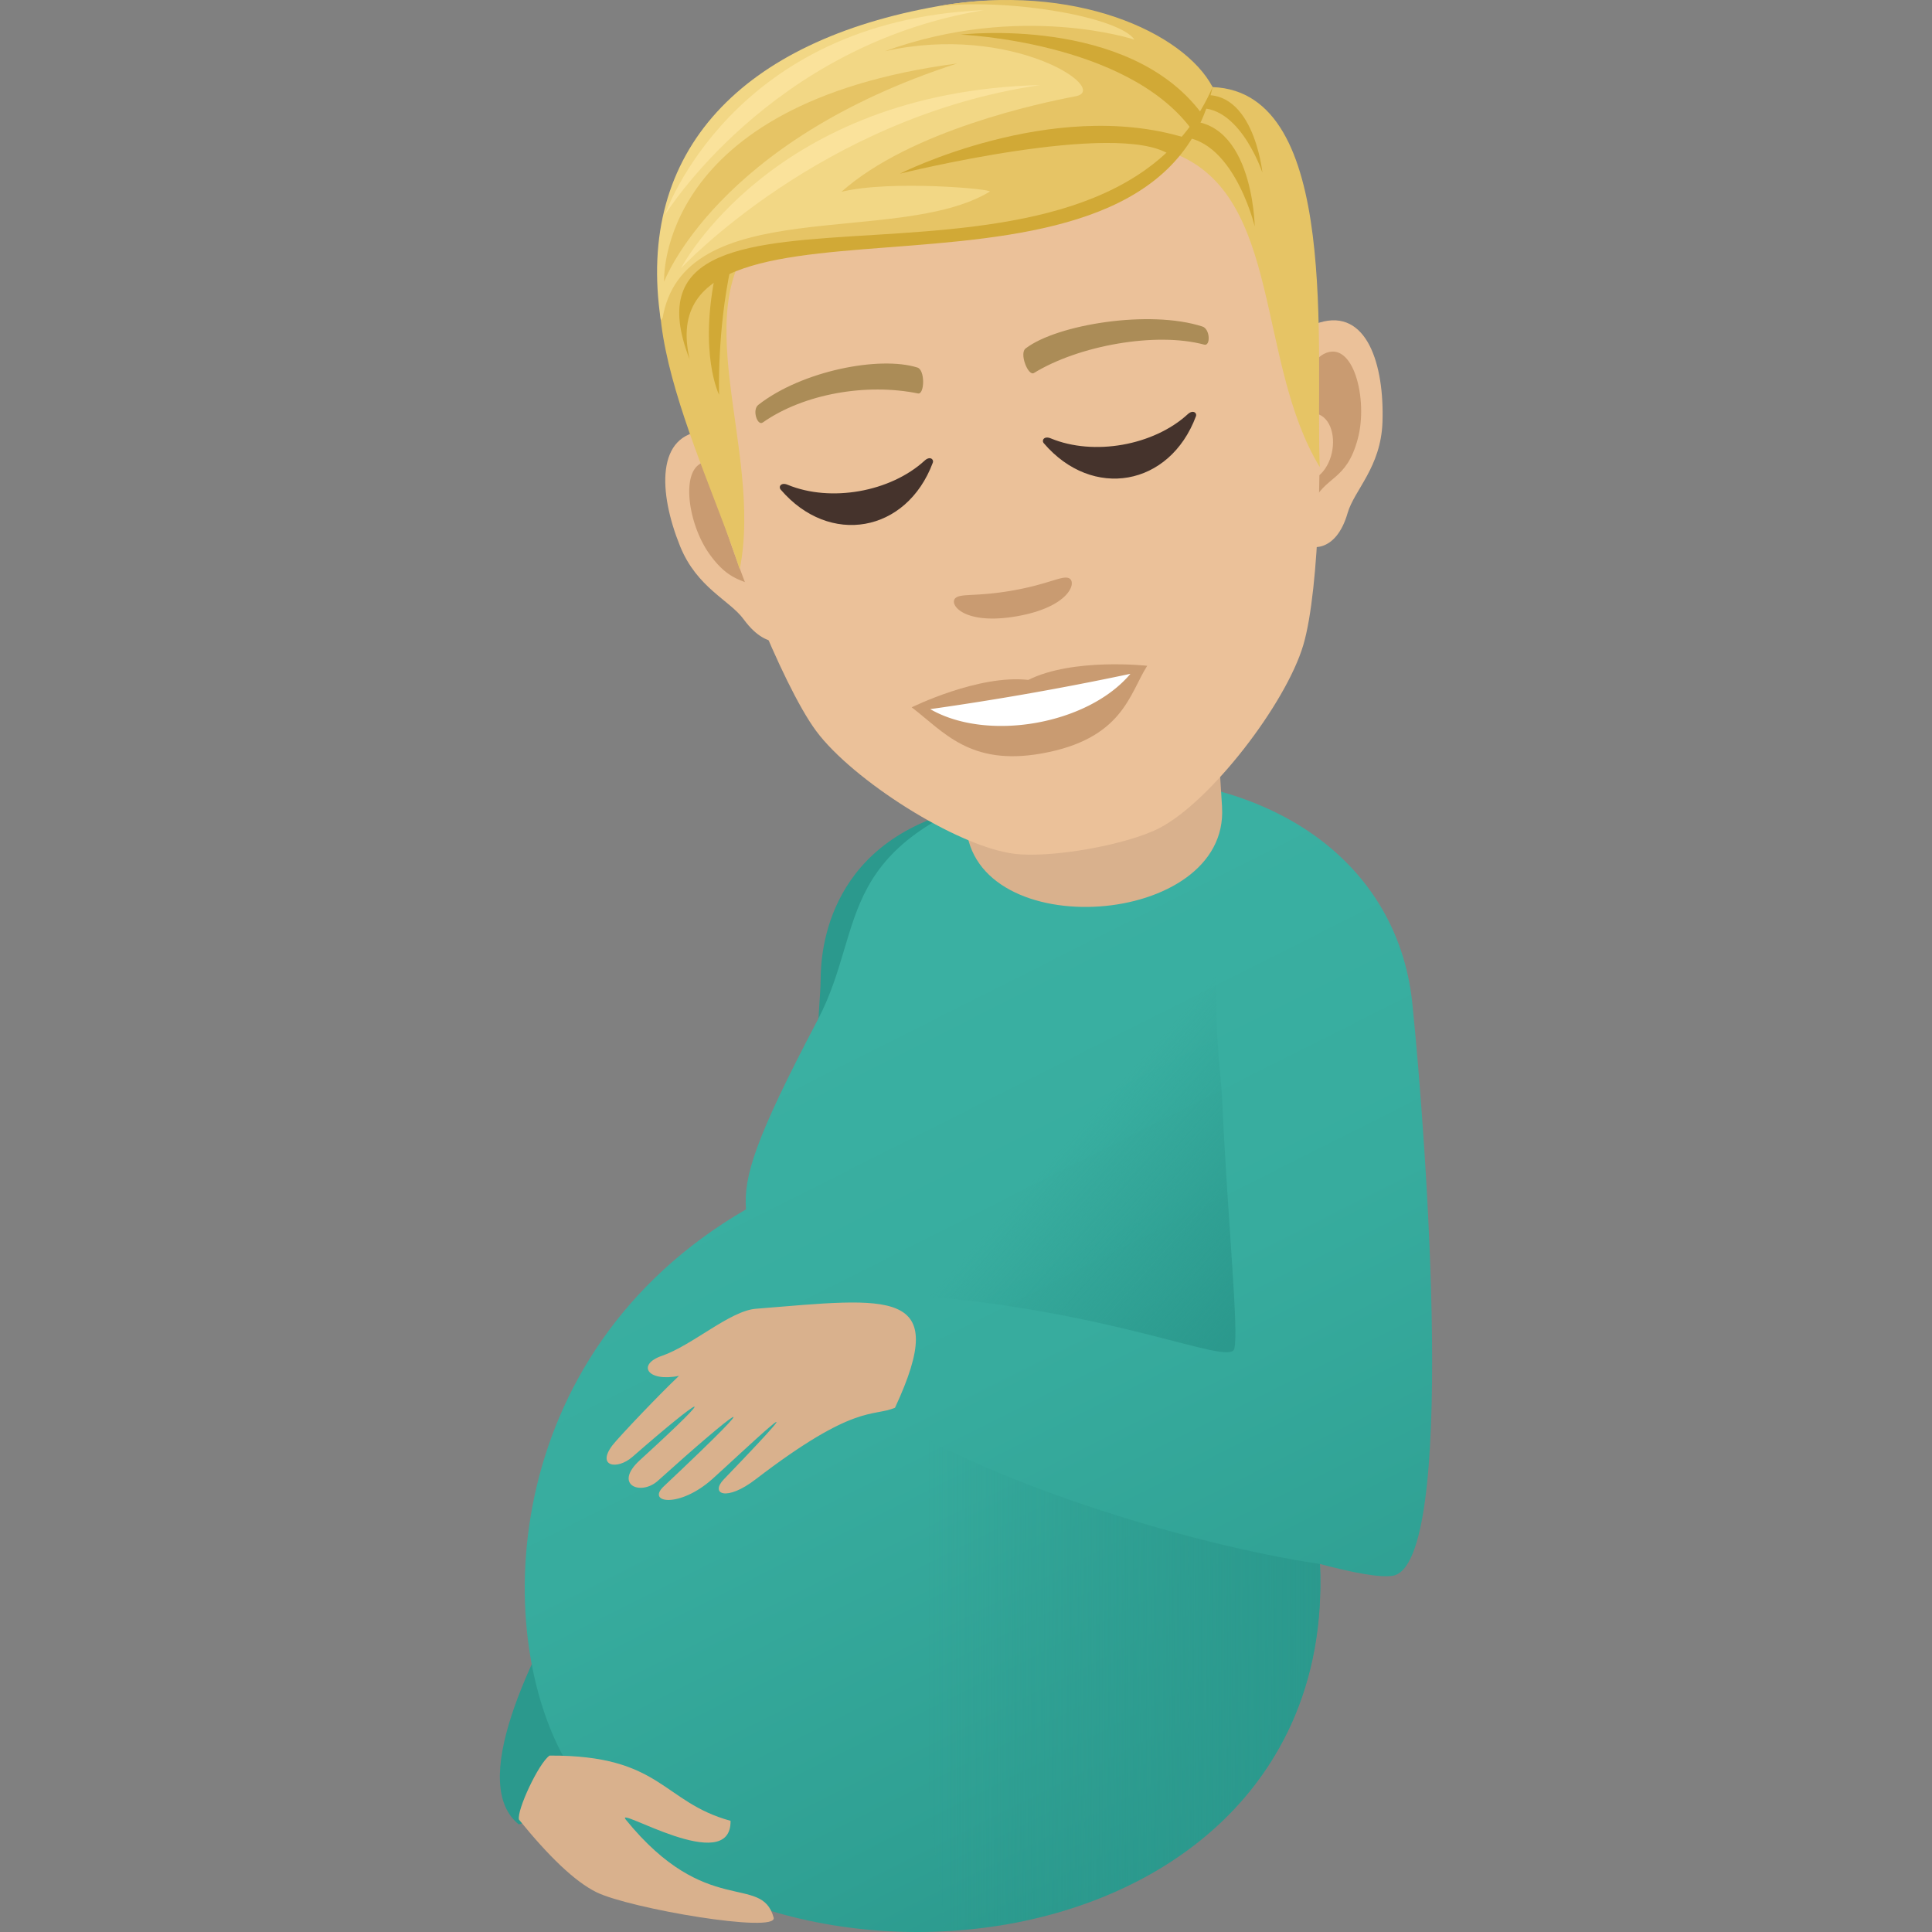 <svg xmlns="http://www.w3.org/2000/svg" xml:space="preserve" style="enable-background:new 0 0 64 64" viewBox="0 0 64 64"><rect x="0" y="0" width="64" height="64" fill="#808080" stroke="none"/><path d="M32.274 26.716c-4.884.995-5.086 4.816-5.09 5.746-.004.763-.446 6.334-.77 9.334-2.272 2.841-12.457 16.037-9.229 18.639 2.608-.418 19.42-34.602 15.09-33.719z" style="fill:#2b998d"/><linearGradient id="a" x1="1489.375" x2="1503.133" y1="61.267" y2="33.931" gradientTransform="matrix(-1 0 0 1 1530.218 0)" gradientUnits="userSpaceOnUse"><stop offset="0" style="stop-color:#2b998d"/><stop offset=".16" style="stop-color:#2fa093"/><stop offset=".584" style="stop-color:#37ac9e"/><stop offset="1" style="stop-color:#3ab0a2"/></linearGradient><path d="M24.712 40.062c-.081-1.093.295-2.325 2.377-6.28 1.674-3.184.353-5.882 7.16-7.928 7.514-.878 12.036 2.568 12.534 7.367.474 4.595 1.484 18.609-.645 18.978-.406.07-1.282-.09-2.413-.39.555 13.84-19.18 15.56-24.775 6.865-2.738-4.25-2.509-13.815 5.762-18.612z" style="fill:url(#a)"/><path d="M21.924 44.915c1.013-.35 2.258-1.495 3.118-1.561 4.455-.36 6.467-.72 4.606 3.28-.754.314-1.325-.153-4.608 2.364-.984.76-1.528.488-1.06.004 3.74-3.882.42-.724-.38-.01-1.09.976-2.198.797-1.613.247 3.788-3.569 2.34-2.472-.194-.186-.571.512-1.488.133-.596-.683 2.815-2.569 2.052-2.118-.249-.107-.507.44-1.197.317-.657-.39.239-.303 1.609-1.743 2.202-2.296-1.054.213-1.401-.376-.57-.662zm3.704 18.608c-.402-1.475-2.227.042-4.898-3.246-.399-.497 3.496 1.912 3.471.04-2.278-.625-2.276-2.18-5.996-2.161-.365.252-1.09 1.817-1.014 2.12.97 1.2 1.848 2.053 2.567 2.406 1.106.543 6.014 1.378 5.87.841z" style="fill:#d9b18d"/><linearGradient id="b" x1="35.048" x2="42.045" y1="36.69" y2="42.932" gradientUnits="userSpaceOnUse"><stop offset=".105" style="stop-color:#2b998d;stop-opacity:0"/><stop offset="1" style="stop-color:#2b998d"/></linearGradient><path d="M40.487 36.453c-.056-1.208-.388-2.875-.03-5.855l-10.72 12.27c7.088.467 11.005 2.426 11.152 1.807.15-.618-.209-4.039-.402-8.222z" style="fill:url(#b)"/><linearGradient id="c" x1="30.757" x2="44.013" y1="55.339" y2="55.339" gradientUnits="userSpaceOnUse"><stop offset="0" style="stop-color:#2b998d;stop-opacity:0"/><stop offset="1" style="stop-color:#2b998d"/></linearGradient><path d="m29.055 46.702 2.265 17.273c6.085-.29 12.777-4.13 12.405-12.166-4.495-.67-11.313-2.81-14.67-5.107z" style="fill:url(#c)"/><path d="M40.481 26.732c.25 3.996-8.232 4.592-8.481.596l-.29-4.653 8.482-.594.29 4.651z" style="fill:#d9b18d"/><path d="M43.71 10.686c-1.578.479-1.791 6.079-.525 7.324.177.173 1.064.345 1.458-1.02.22-.757 1.1-1.511 1.153-3 .066-1.909-.515-3.781-2.086-3.304z" style="fill:#ebc199"/><path d="M43.85 11.727c-.398.206-.745.929-.806 2.037 1.415-.575 1.48 1.937.209 2.208.056.244.116.494.194.755.457-1.001 1.147-.754 1.532-2.192.348-1.296-.145-3.318-1.13-2.808z" style="fill:#c99b71"/><path d="M23.358 14.275c1.647-.09 3.763 5.1 2.999 6.703-.108.223-.882.687-1.72-.46-.464-.637-1.551-1.044-2.109-2.426-.716-1.77-.809-3.729.83-3.817z" style="fill:#ebc199"/><path d="M25.036 16.936c-.437-1.019-1.008-1.578-1.452-1.636-1.098-.143-.873 1.926-.102 3.025.854 1.22 1.417.75 2.19 1.536a10.66 10.66 0 0 0-.078-.777c-1.274.164-2.063-2.19-.558-2.148z" style="fill:#c99b71"/><path d="M31.463 2.148c-6.987 1.232-9.421 7.107-7.706 14.376.345 1.463 2.113 6.12 3.283 7.696 1.198 1.613 4.641 3.818 6.555 4.062 1.21.154 3.72-.29 4.804-.847 1.716-.884 4.199-4.134 4.772-6.059.563-1.882.629-6.861.45-8.354-.87-7.418-5.168-12.106-12.158-10.873z" style="fill:#ebc199"/><path d="M40.17 2.884 38.919 5.09c3.568 1.407 2.676 6.883 4.801 10.383-.163-3.836.724-12.426-3.55-12.588zM23.639 6.78l1.761.694c-2.871 2.542-.096 7.371-.896 11.387-1.159-3.661-4.825-10.466-.865-12.08z" style="fill:#e6c465"/><path d="M38.728 4.562c2.044-.369 2.836 2.937 2.836 2.937s-.057-3.913-2.655-3.455l-.181.518zm-14.513 4.26c-.467 2.147-.394 4.256-.394 4.256s-.687-1.365-.103-4.093l.497-.162z" style="fill:#d1a936"/><path d="M39.405 3.638c1.569-.448 2.414 2.08 2.414 2.08s-.313-3.06-2.308-2.5l-.106.42z" style="fill:#d1a936"/><path d="M40.169 2.885S37.054-.85 31.088.202c-6.477 1.142-10.05 4.765-9.197 10.41 3.278-4.61 14.8-.373 18.278-7.728z" style="fill:#f2d785"/><path d="M40.169 2.885c-.95-1.81-4.592-3.474-9.081-2.683 2.519-.263 6.016.391 6.49 1.11 0 0-3.768-1.248-8.268.385 4.224-.944 7.512 1.267 6.318 1.493-1.163.22-5.466 1.128-7.756 3.165 1.633-.403 5.052-.09 4.914-.006-3.065 1.853-10.2-.01-10.847 4.253 4.328-5.266 15.295.054 18.23-7.718z" style="fill:#e6c465"/><path d="M40.169 2.885C38.184 11.53 21.3 5.23 22.845 11.904c-2.925-7.456 13.628-.542 17.324-9.02z" style="fill:#d1a936"/><path d="M39.45 4.254c-2.179-2.89-7.626-3.107-7.626-3.107s5.54-.654 7.977 2.607l-.351.5zm-.705.866c-1.755-1.146-8.935.633-8.935.633s5.016-2.532 9.43-1.195l-.495.562z" style="fill:#d1a936"/><path d="M22 9.33s-.307-5.907 9.706-7.227C23.736 4.676 22 9.329 22 9.329z" style="fill:#e6c465"/><path d="M22.556 8.89s3.028-5.847 11.9-6.072c-7.249 1.062-11.9 6.071-11.9 6.071zm-.534-1.763s3.464-5.622 10.563-6.79c-8.377.356-10.563 6.79-10.563 6.79z" style="fill:#fae29b"/><path d="M39.826 10.815c-1.747-.565-4.812-.067-5.847.725-.225.156.078.929.27.817 1.476-.908 4.035-1.373 5.644-.94.214.055.196-.527-.067-.602zm-14.701 2.593c1.448-1.129 4.016-1.624 5.261-1.234.264.07.244.899.026.86-1.701-.348-3.78.005-5.145.962-.18.125-.363-.428-.142-.588z" style="fill:#ab8c57"/><path d="M35.413 19.154c-.224-.103-.654.194-1.872.408-1.217.215-1.723.083-1.898.257-.21.21.304.902 2.048.594 1.744-.307 1.991-1.132 1.722-1.259zm-1.35 3.369c-1.652-.186-3.862.908-3.862.908 1.058.808 1.928 1.948 4.292 1.531 2.709-.477 2.919-1.983 3.51-2.907 0 0-2.451-.274-3.94.468z" style="fill:#c99b71"/><path d="M30.815 23.491c1.891 1.092 5.22.513 6.632-1.17a99.01 99.01 0 0 1-6.632 1.17z" style="fill:#fff"/><path d="M39.346 13.721c-1.134 1.04-3.119 1.39-4.54.8-.218-.09-.31.065-.23.16 1.612 1.885 4.17 1.434 5.04-.889.044-.116-.098-.23-.27-.071zM26.09 16.058c1.422.59 3.406.24 4.54-.8.174-.16.313-.045.27.07-.87 2.324-3.427 2.775-5.039.89-.082-.095.012-.25.229-.16z" style="fill:#45332c"/></svg>